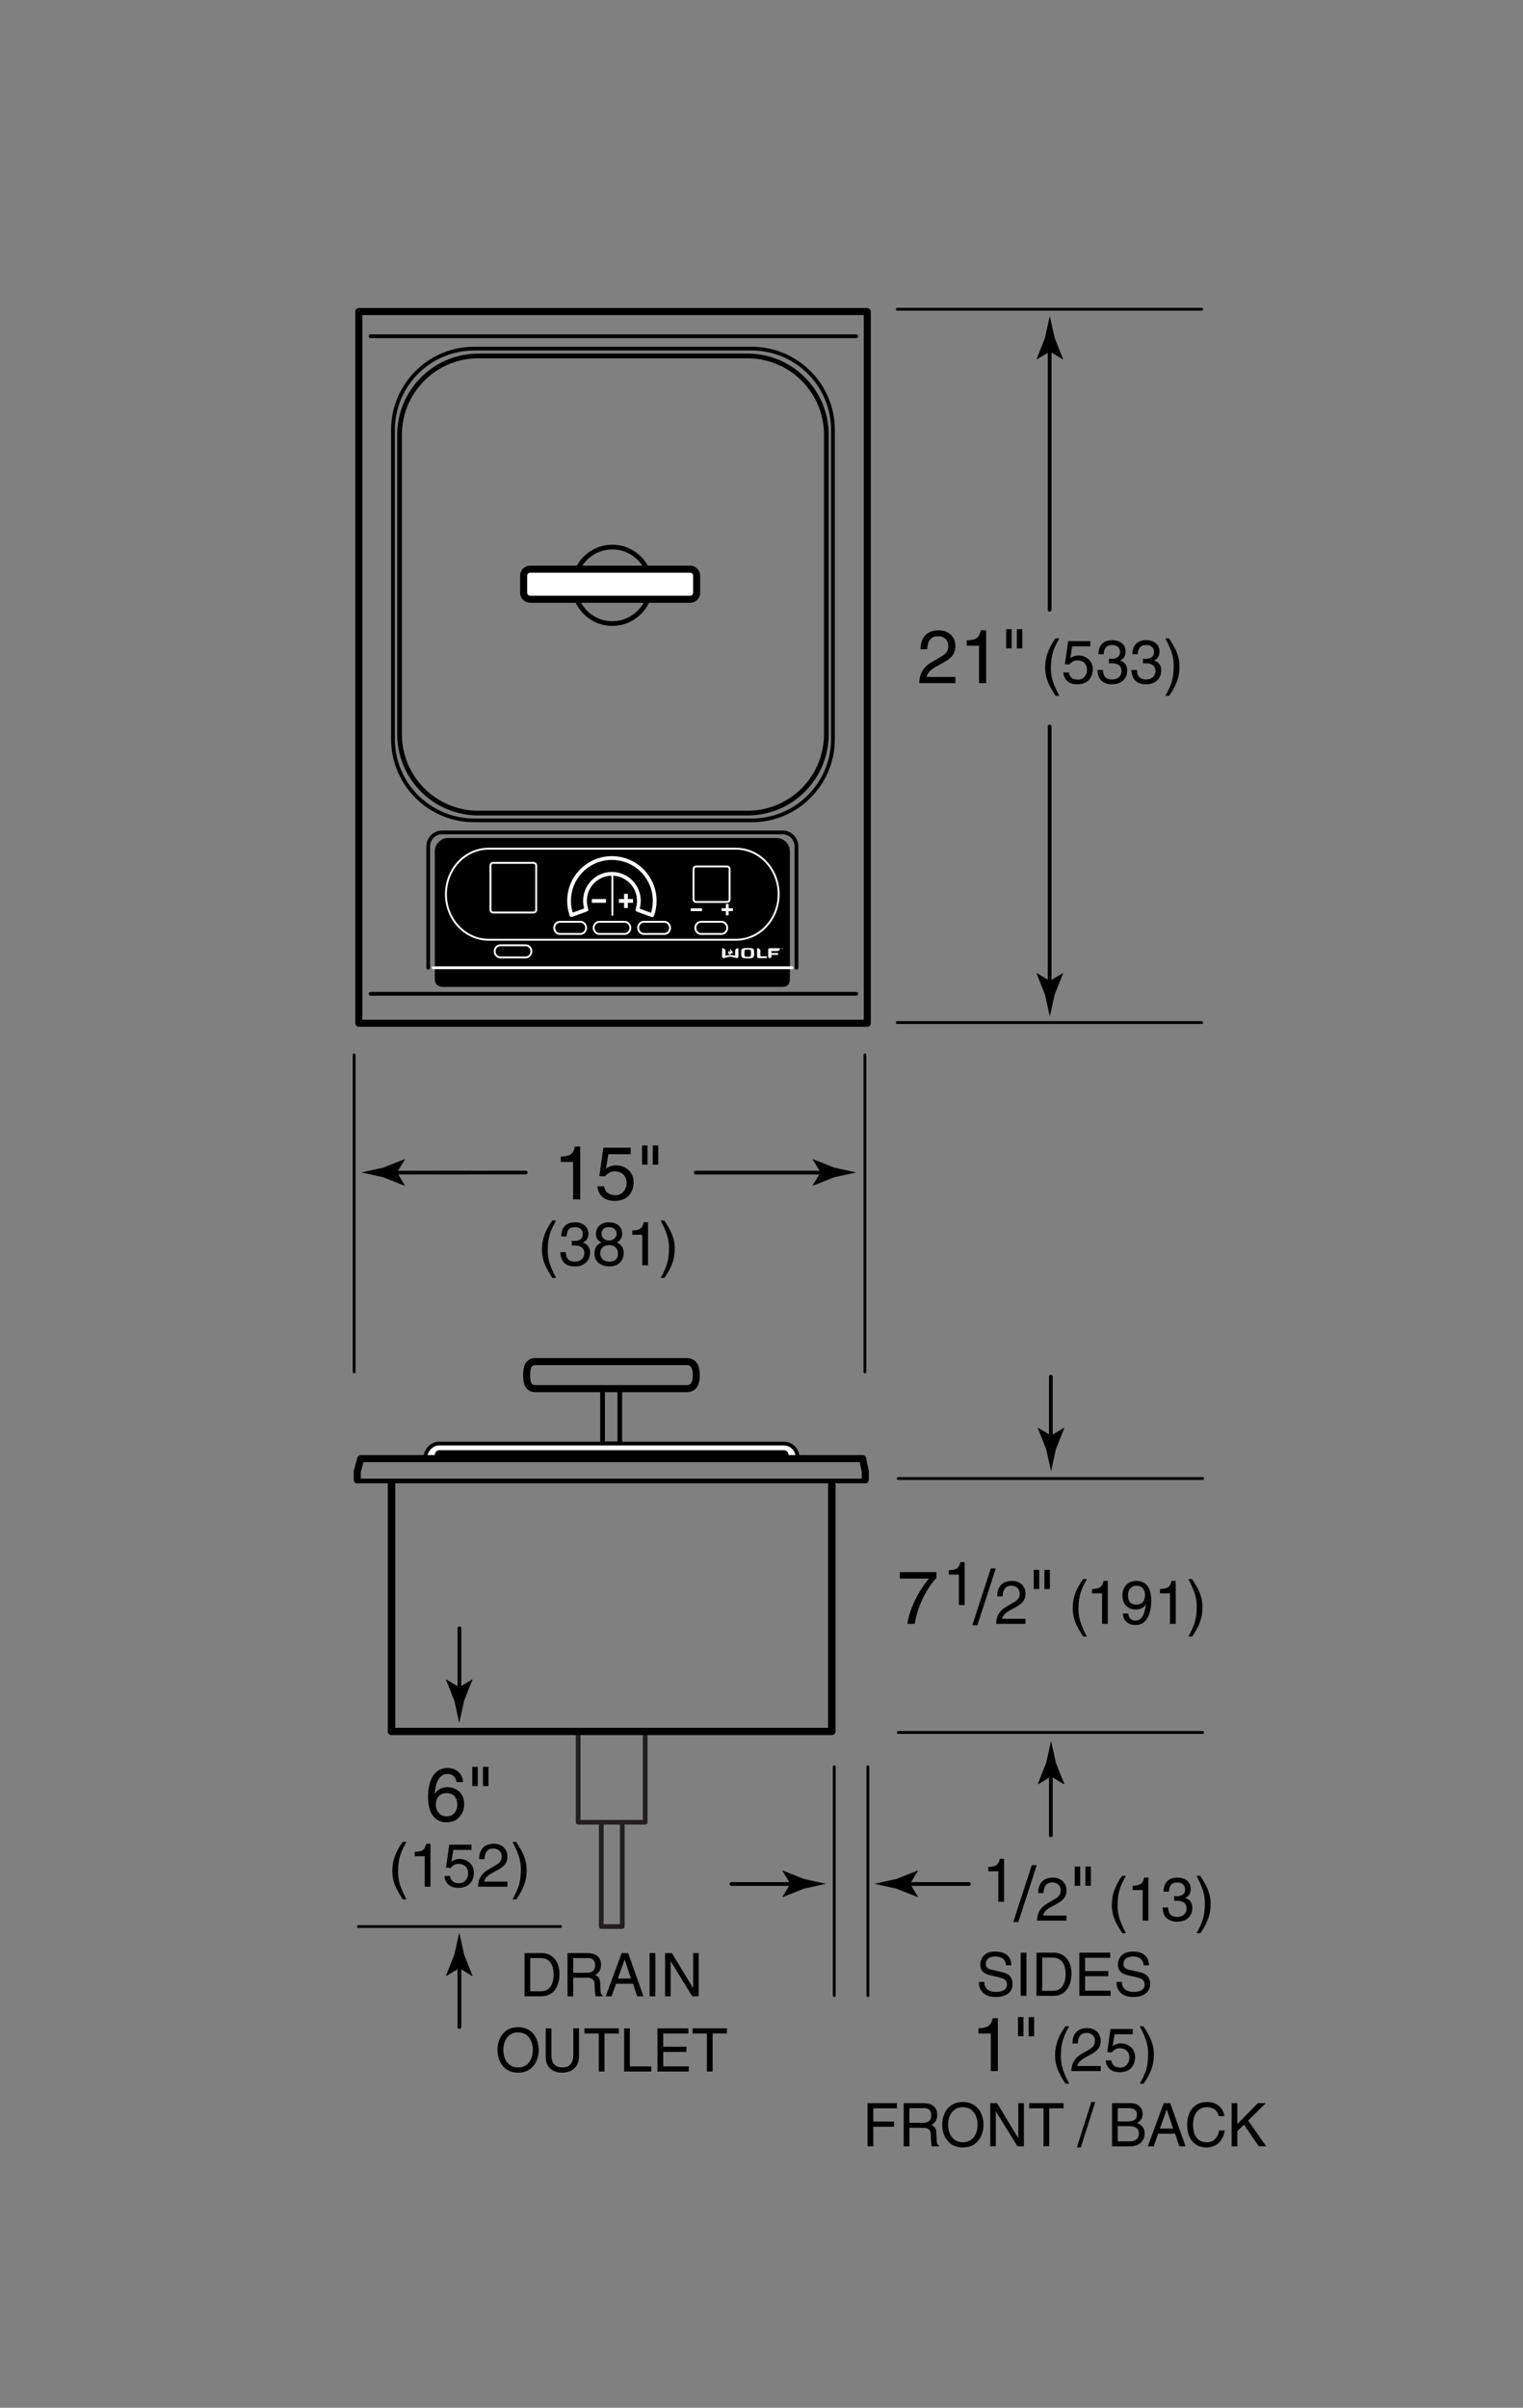 <svg xmlns="http://www.w3.org/2000/svg" width="162" height="256"><rect width="100%" height="100%" fill="#808080" stroke="none"/><path d="M106.801 202.202h-.611v-3.243h-1.066v-.455c.741-.053 1.047-.124 1.229-.871h.449v4.569zM108.319 204.354h-.536l1.967-6.045h.528l-1.959 6.045zM110.429 201.271c0-1.488 1.085-1.638 1.58-1.638.793 0 1.43.514 1.43 1.364 0 .819-.54 1.164-1.222 1.528l-.475.26c-.624.345-.761.702-.787.878h2.483v.539h-3.127c.033-.949.461-1.456 1.073-1.813l.604-.352c.487-.279.838-.468.838-1.065 0-.364-.234-.825-.903-.825-.865 0-.904.806-.923 1.124h-.571zM114.317 198.461h.583v2.039h-.583v-2.039zm1.135 0h.583v2.039h-.583v-2.039zM119.758 199.438c-.553 1.04-.884 1.664-.884 3.224 0 1.073.371 1.866.891 2.887h-.383c-.676-1.015-1.118-1.827-1.118-3.042 0-1.145.396-2.067 1.099-3.068h.395zM122.157 204.202h-.611v-3.243h-1.066v-.455c.741-.053 1.046-.124 1.229-.871h.449v4.569zM124.893 201.602c.098.007.202.014.299.014.442 0 .871-.176.871-.748 0-.272-.163-.721-.845-.721-.812 0-.865.662-.891.981h-.559c0-.67.273-1.495 1.476-1.495.884 0 1.411.507 1.411 1.202 0 .585-.338.864-.585.942v.014c.442.143.76.454.76 1.065 0 .748-.481 1.469-1.645 1.469-.338 0-.624-.084-.845-.201-.507-.267-.643-.793-.682-1.319h.591c.02.429.124 1.008.975 1.008.585 0 .995-.357.995-.885 0-.767-.676-.838-1.066-.838-.085 0-.176.006-.26.006v-.494zM127.278 205.548c.553-1.04.884-1.664.884-3.225 0-1.072-.371-1.865-.891-2.886h.384c.676 1.014 1.118 1.826 1.118 3.042 0 1.145-.396 2.067-1.099 3.068h-.396zM107.009 208.954c-.031-.71-.608-.934-1.116-.934-.383 0-1.029.109-1.029.806 0 .391.27.519.533.582l1.286.301c.583.141 1.022.498 1.022 1.228 0 1.087-.991 1.387-1.762 1.387-.834 0-1.16-.255-1.361-.44-.382-.352-.458-.735-.458-1.164h.57c0 .831.665 1.074 1.242 1.074.439 0 1.179-.115 1.179-.773 0-.479-.219-.633-.959-.812l-.922-.217c-.295-.07-.959-.281-.959-1.081 0-.716.458-1.419 1.549-1.419 1.574 0 1.731.959 1.756 1.464h-.571zM109.179 212.202h-.608v-4.591h.608v4.591zM110.251 207.611h1.825c1.172 0 1.894.908 1.894 2.231 0 1.029-.439 2.359-1.919 2.359h-1.8v-4.59zm.609 4.061h1.179c.79 0 1.304-.634 1.304-1.791 0-1.156-.521-1.738-1.348-1.738h-1.135v3.529zM118.135 212.202h-3.324v-4.591h3.28v.55h-2.671v1.407h2.465v.55h-2.465v1.534h2.715v.55zM121.647 208.954c-.032-.71-.608-.934-1.117-.934-.382 0-1.028.109-1.028.806 0 .391.27.519.533.582l1.286.301c.583.141 1.022.498 1.022 1.228 0 1.087-.991 1.387-1.762 1.387-.834 0-1.16-.255-1.361-.44-.382-.352-.458-.735-.458-1.164h.57c0 .831.665 1.074 1.242 1.074.439 0 1.179-.115 1.179-.773 0-.479-.22-.633-.959-.812l-.922-.217c-.295-.07-.959-.281-.959-1.081 0-.716.458-1.419 1.549-1.419 1.574 0 1.731.959 1.756 1.464h-.571zM106.145 220.202h-.752v-3.99h-1.311v-.56c.912-.063 1.287-.151 1.511-1.071h.552v5.621zM108.282 214.461h.583v2.039h-.583v-2.039zm1.135 0H110v2.039h-.583v-2.039zM113.724 215.438c-.553 1.04-.884 1.664-.884 3.224 0 1.073.371 1.866.891 2.887h-.384c-.676-1.015-1.118-1.827-1.118-3.042 0-1.145.396-2.067 1.098-3.068h.397zM114.074 217.271c0-1.488 1.085-1.638 1.58-1.638.793 0 1.43.514 1.43 1.364 0 .819-.54 1.164-1.222 1.528l-.475.26c-.624.345-.76.702-.787.878h2.483v.539h-3.126c.032-.949.461-1.456 1.072-1.813l.604-.352c.488-.279.838-.468.838-1.065 0-.364-.234-.825-.903-.825-.865 0-.903.806-.923 1.124h-.571zM118.358 217.544c.195-.149.475-.286.884-.286.741 0 1.501.52 1.501 1.462 0 .508-.227 1.605-1.657 1.605-.598 0-1.365-.24-1.476-1.261h.591c.059.533.455.768.969.768.591 0 .962-.475.962-1.047 0-.656-.448-1.014-1.014-1.014-.332 0-.63.155-.845.436l-.494-.026.345-2.45h2.366v.559h-1.937l-.195 1.254zM121.244 221.548c.553-1.04.884-1.664.884-3.225 0-1.072-.371-1.865-.891-2.886h.383c.676 1.014 1.118 1.826 1.118 3.042 0 1.145-.396 2.067-1.099 3.068h-.395zM92.889 228.202h-.608v-4.591h3.117v.55h-2.509v1.407h2.208v.55h-2.208v2.084zM96.734 228.202h-.608v-4.591h2.082c.74 0 1.48.263 1.48 1.234 0 .678-.339.927-.627 1.1.257.108.515.224.54.863l.038.831c.006.256.038.352.226.46v.103h-.746c-.088-.281-.106-.979-.106-1.15 0-.378-.075-.818-.803-.818h-1.474v1.968zm0-2.5h1.411c.445 0 .916-.115.916-.793 0-.709-.508-.767-.809-.767h-1.518v1.56zM102.417 228.323c-1.681 0-2.195-1.426-2.195-2.416 0-.991.514-2.417 2.195-2.417 1.681 0 2.195 1.426 2.195 2.417.001.99-.513 2.416-2.195 2.416zm0-4.283c-.978 0-1.567.786-1.567 1.867 0 1.08.589 1.866 1.567 1.866.979 0 1.568-.786 1.568-1.866 0-1.081-.589-1.867-1.568-1.867zM108.319 223.611h.59v4.591h-.684l-2.289-3.708h-.013v3.708h-.589v-4.591h.721l2.251 3.709h.012v-3.709zM109.474 223.611h3.656v.55h-1.524v4.041h-.608v-4.041h-1.524v-.55zM114.962 228.323h-.42l1.543-4.833h.414l-1.537 4.833zM118.286 223.611h1.982c.84 0 1.273.531 1.273 1.157 0 .301-.106.723-.602.959.295.122.815.333.815 1.119 0 .735-.533 1.355-1.53 1.355h-1.938v-4.59zm.608 1.945h1.098c.583 0 .941-.18.941-.742 0-.428-.257-.671-.935-.671h-1.104v1.413zm0 2.116h1.298c.633 0 .953-.326.953-.838 0-.646-.558-.773-1.054-.773h-1.198v1.611zM123.19 226.866l-.47 1.336h-.627l1.693-4.591h.69l1.63 4.591h-.665l-.445-1.336h-1.806zm1.587-.55l-.665-2.021h-.012l-.721 2.021h1.398zM129.639 224.992c-.169-.805-.828-.952-1.261-.952-.815 0-1.474.613-1.474 1.822 0 1.08.376 1.911 1.493 1.911.395 0 1.079-.191 1.286-1.259h.589c-.251 1.732-1.63 1.809-1.969 1.809-1.022 0-2.025-.678-2.025-2.442 0-1.412.79-2.391 2.101-2.391 1.16 0 1.762.735 1.85 1.502h-.59zM131.615 228.202h-.608v-4.591h.608v2.226l2.183-2.226h.84l-1.875 1.854 1.925 2.736h-.79l-1.574-2.302-.709.69v1.613z"/><line fill="none" stroke="#000" stroke-width=".3" stroke-linecap="round" stroke-linejoin="round" x1="92.319" y1="187.852" x2="92.319" y2="212.185"/><line fill="none" stroke="#000" stroke-width=".3" stroke-linecap="round" stroke-linejoin="round" x1="88.737" y1="187.852" x2="88.737" y2="212.185"/><g><path d="M96.805 200.293l.834 1.373-.047.031-2.238-.889c-.779-.172-1.561-.344-2.342-.516.781-.17 1.562-.342 2.342-.514l2.238-.891.047.025-.834 1.381z"/><line fill="none" stroke="#000" stroke-width=".4" stroke-linecap="round" stroke-linejoin="round" x1="103.066" y1="200.312" x2="96.312" y2="200.312"/></g><g><path d="M84.063 200.293l-.834 1.373.047.031 2.238-.889c.779-.172 1.561-.344 2.342-.516-.781-.17-1.562-.342-2.342-.514l-2.238-.891-.047.025.834 1.381z"/><line fill="none" stroke="#000" stroke-width=".4" stroke-linecap="round" stroke-linejoin="round" x1="77.803" y1="200.312" x2="84.555" y2="200.312"/></g><rect x="64.095" y="147.597" fill="none" stroke="#000" stroke-width=".5" stroke-linecap="round" stroke-linejoin="round" width="1.833" height="5.92"/><path fill="#FFF" stroke="#000" stroke-width=".4" stroke-linecap="round" stroke-linejoin="round" d="M45.215 155.042v.083c0-.83.651-1.639 1.456-1.639h36.718c.803 0 1.456.676 1.456 1.506"/><line fill="#FFF" stroke="#000" stroke-linecap="round" stroke-linejoin="round" x1="46.75" y1="154.688" x2="83.375" y2="154.688"/><g><path fill="none" stroke="#000" stroke-width=".4" stroke-linecap="round" stroke-linejoin="round" d="M88.599 78.584c0 4.771-3.867 8.641-8.64 8.641h-29.52c-4.771 0-8.639-3.869-8.639-8.641V45.707c0-4.772 3.867-8.641 8.639-8.641H79.96c4.772 0 8.64 3.868 8.64 8.641v32.877z"/><path fill="none" stroke="#000" stroke-width=".5" stroke-linecap="round" stroke-linejoin="round" d="M87.898 78.069c0 4.628-3.751 8.38-8.381 8.38H50.882c-4.627 0-8.379-3.752-8.379-8.38V46.228c0-4.629 3.752-8.38 8.379-8.38h28.635c4.63 0 8.381 3.751 8.381 8.38v31.841z"/><circle fill="none" stroke="#000" stroke-width=".5" cx="65.133" cy="62.232" r="4.065"/><path fill="#FFF" stroke="#000" stroke-width=".75" d="M73.407 60.516c.383 0 .693.31.693.691v1.817c0 .382-.311.691-.693.691H56.39c-.382 0-.69-.31-.69-.691v-1.817c0-.382.309-.691.69-.691h17.017z"/><rect x="38.167" y="33.125" fill="none" stroke="#000" stroke-width=".75" stroke-linecap="round" stroke-linejoin="round" width="54.084" height="75.667"/><line fill="none" stroke="#000" stroke-width=".4" stroke-linecap="round" stroke-linejoin="round" x1="39.417" y1="105.666" x2="91.083" y2="105.666"/><line fill="none" stroke="#000" stroke-width=".4" stroke-linecap="round" stroke-linejoin="round" x1="39.417" y1="35.75" x2="91.083" y2="35.75"/><path fill="none" stroke="#000" stroke-width=".4" stroke-linecap="round" stroke-linejoin="round" d="M45.548 102.894V90.012c0-.831.65-1.506 1.455-1.506h36.262c.803 0 1.455.675 1.455 1.506v12.881"/><path d="M84.019 104.083c0 .541-.227.848-.811.848H47.167c-.542 0-.917-.266-.917-.807V90.547c0-.797.625-1.446 1.397-1.446h34.974c.771 0 1.398.648 1.398 1.446v13.536z"/><line fill="none" stroke="#FFF" stroke-width=".3" stroke-linecap="round" stroke-linejoin="round" x1="46.082" y1="102.896" x2="84.232" y2="102.896"/><path fill="#FFF" d="M77.597 101.471c-.072-.014-.131-.092-.139-.164-.004-.039-.006-.078.031-.148.027-.049.07-.102.076-.092.009.012-.006.055.014.105.025.061.096.043.106.004.017-.057-.024-.111-.024-.164 0-.055.059-.135.07-.113.014.023-.011.117.096.191.092.066.121.139.105.217-.014.082-.061.127-.077.119-.009-.004.019-.055.001-.107-.016-.053-.059-.078-.062-.066-.002.01.033.107-.027.174-.029.03-.092.059-.17.044zM79.529 100.795c-.666 0-.688.062-.688.549 0 .488.021.553.688.553.668 0 .688-.064.688-.553 0-.487-.02-.549-.688-.549zm.297.889c-.051.037-.135.049-.297.049s-.245-.012-.295-.049c-.051-.037-.057-.152-.057-.34 0-.186.006-.301.057-.338.05-.037.133-.049.295-.049s.246.012.297.049.056.152.056.338c-.001.187-.006.302-.056.34zM80.908 101.676c-.014 0-.024-.01-.024-.025v-.492c0-.211-.113-.334-.312-.344-.01-.002-.024-.002-.031.004-.008.006-.013.014-.013.023v.861c0 .109.069.172.187.172h.781c.055 0 .1-.045.1-.1 0-.057-.045-.1-.1-.1h-.588z"/><path fill="#FFF" d="M77.677 101.719c.135 0 .655.141.672.143.059.018.111-.002.141-.027.029-.023.059-.068.059-.123v-.869c0-.01-.004-.018-.012-.023-.006-.006-.021-.006-.029-.004-.199.01-.313.133-.313.344v.434c0 .016-.013.029-.029.025-.093-.023-.348-.086-.487-.086-.138 0-.395.062-.486.086-.016.004-.029-.01-.029-.025v-.434c0-.211-.114-.334-.313-.344-.009-.002-.023-.002-.03.004s-.012.014-.012.023v.869c0 .055.031.1.061.123.029.025.082.045.139.027.014-.003.534-.143.668-.143zM81.711 100.984c0-.094.077-.17.171-.17h1.047c.008 0 .017.004.021.012.004.004.003.016.003.023-.008.17-.116.266-.298.268h-.578c-.012 0-.023.01-.023.023v.164c0 .014.012.023.023.023h.609c.055 0 .1.045.1.102 0 .055-.045.1-.1.1h-.609c-.012 0-.023.01-.023.023v.15c0 .096-.077.172-.172.172-.094 0-.171-.076-.171-.172v-.718zM83.097 100.83h-.025v-.012h.071v.012h-.025v.076h-.021v-.076zM83.167 100.818h.031l.018.062.021-.062h.03v.088h-.02v-.078l-.023.078h-.017l-.022-.078v.078h-.018v-.088z"/><path fill="none" stroke="#FFF" stroke-width=".4" stroke-linecap="round" stroke-linejoin="round" d="M69.376 97.312c.17-.479.263-.992.263-1.529 0-2.515-2.039-4.555-4.554-4.555-2.516 0-4.554 2.04-4.554 4.555 0 .529.09 1.035.255 1.508l1.6-.574c-.104-.295-.16-.613-.16-.943 0-1.584 1.284-2.867 2.866-2.867s2.866 1.283 2.866 2.867c0 .336-.059.658-.164.957l1.582.581z"/><path fill="none" stroke="#FFF" stroke-width=".2" stroke-linecap="round" stroke-linejoin="round" d="M67.048 98.652c0 .357-.271.646-.607.646h-2.688c-.335 0-.607-.289-.607-.646h0c0-.355.272-.645.607-.645h2.688c.336.001.607.29.607.645h0z"/><path fill="none" stroke="#FFF" stroke-width=".2" stroke-linecap="round" stroke-linejoin="round" d="M82.824 95.076c0 2.674-2.039 4.842-4.56 4.842H51.992c-2.516 0-4.557-2.168-4.557-4.842h0c0-2.674 2.041-4.842 4.557-4.842h26.272c2.521 0 4.56 2.168 4.56 4.842h0zM56.521 101.15c0 .355-.273.645-.608.645h-2.688c-.336 0-.607-.289-.607-.645h0c0-.357.271-.646.607-.646h2.688c.335 0 .608.289.608.646h0z"/><path fill="none" stroke="#FFF" stroke-width=".2" stroke-linecap="round" stroke-linejoin="round" d="M71.273 98.652c0 .357-.272.646-.608.646h-2.176c-.336 0-.608-.289-.608-.646h0c0-.355.272-.645.608-.645h2.176c.335.001.608.29.608.645h0zM77.352 98.652c0 .357-.272.646-.608.646h-2.176c-.335 0-.607-.289-.607-.646h0c0-.355.272-.645.607-.645h2.176c.336.001.608.29.608.645h0zM62.344 98.652c0 .357-.272.646-.607.646H59.56c-.336 0-.607-.289-.607-.646h0c0-.355.271-.645.607-.645h2.177c.335.001.607.29.607.645h0zM57.033 96.746c0 .15-.124.275-.276.275h-4.312c-.152 0-.276-.125-.276-.275v-4.73c0-.151.124-.275.276-.275h4.312c.152 0 .276.124.276.275v4.73zM77.609 95.625c0 .152-.124.275-.277.275h-3.287c-.152 0-.275-.123-.275-.275V92.4c0-.151.123-.275.275-.275h3.287c.153 0 .277.124.277.275v3.225z"/><line fill="none" stroke="#FFF" stroke-width=".4" x1="62.953" y1="95.789" x2="64.457" y2="95.789"/><g fill="none" stroke="#FFF" stroke-width=".4"><line x1="65.833" y1="95.789" x2="67.336" y2="95.789"/><line x1="66.584" y1="95.037" x2="66.584" y2="96.541"/></g><line fill="none" stroke="#FFF" stroke-width=".3" x1="73.468" y1="96.725" x2="74.671" y2="96.725"/><g fill="none" stroke="#FFF" stroke-width=".3"><line x1="76.757" y1="96.717" x2="77.96" y2="96.717"/><line x1="77.359" y1="96.115" x2="77.359" y2="97.318"/></g><line fill="none" stroke="#FFF" stroke-width=".2" stroke-linecap="round" stroke-linejoin="round" x1="65.136" y1="93.004" x2="65.136" y2="97.277"/></g><path fill="none" stroke="#000" stroke-width=".75" d="M74.063 146.205c0 .796-.228 1.44-1.023 1.44H56.961c-.795 0-.94-.645-.94-1.44v.006c0-.796.145-1.44.94-1.44H73.04c.795 0 1.023.645 1.023 1.44v-.006z"/><line fill="none" stroke="#000" stroke-width=".5" stroke-linecap="round" stroke-linejoin="round" x1="92.041" y1="157.458" x2="38" y2="157.458"/><polyline fill="none" stroke="#000" stroke-width=".75" stroke-linecap="round" stroke-linejoin="round" points="41.625,157.744 41.625,184.089 88.458,184.089 88.458,157.866"/><polyline fill="none" stroke="#000" stroke-width=".75" stroke-linecap="round" stroke-linejoin="round" points="38,157.333 38,156.458 38.375,155.083 91.75,155.083 92.041,156.458 92.041,157.333"/><polyline fill="none" stroke="#231F20" stroke-width=".5" stroke-linecap="round" stroke-linejoin="round" stroke-miterlimit="500" points="63.957,194.008 63.957,204.833 66.191,204.833 66.191,194.008"/><polyline fill="none" stroke="#231F20" stroke-width=".5" stroke-linecap="round" stroke-linejoin="round" stroke-miterlimit="500" points="68.625,184.333 68.625,193.75 61.5,193.75 61.5,184.333"/><polyline fill="none" stroke="#000" stroke-width=".75" stroke-linecap="round" stroke-linejoin="round" points="41.667,157.744 41.667,184.09 88.501,184.09 88.501,157.867"/><g><path d="M95.719 167.153h3.886v.615c-.56.584-1.903 2.375-2.311 4.886h-.775c.192-1.543 1.215-3.558 2.295-4.813h-3.095v-.688zM102.605 170.654h-.611v-3.243h-1.066v-.455c.741-.053 1.046-.124 1.229-.871h.448v4.569zM103.96 172.807h-.536l1.967-6.045h.528l-1.959 6.045zM106.071 169.723c0-1.488 1.085-1.638 1.58-1.638.793 0 1.43.513 1.43 1.364 0 .819-.54 1.164-1.222 1.528l-.475.26c-.624.345-.761.702-.787.878h2.483v.539h-3.126c.033-.949.461-1.456 1.073-1.813l.604-.352c.487-.279.838-.468.838-1.065 0-.364-.234-.826-.904-.826-.864 0-.903.807-.923 1.125h-.571zM109.958 166.913h.583v2.039h-.583v-2.039zm1.136 0h.583v2.039h-.583v-2.039zM115.6 167.89c-.553 1.04-.884 1.664-.884 3.224 0 1.073.37 1.866.89 2.887h-.383c-.676-1.015-1.118-1.827-1.118-3.042 0-1.145.396-2.067 1.099-3.068h.396zM117.835 172.654h-.611v-3.243h-1.066v-.455c.741-.053 1.046-.124 1.229-.871h.448v4.569zM119.389 169.651c0-.832.507-1.566 1.469-1.566 1.456 0 1.599 1.378 1.599 2.119 0 .487-.084 2.573-1.657 2.573-1.073 0-1.359-.779-1.359-1.222h.572c.032.462.305.748.773.748.624 0 .956-.527 1.099-1.71l-.013-.013c-.169.351-.624.546-1.046.546-.846.001-1.437-.564-1.437-1.475zm2.399-.078c0-.521-.267-.976-.923-.976-.533 0-.884.416-.884 1.027 0 .878.546.988.93.988.298.001.877-.135.877-1.039zM125.063 172.654h-.611v-3.243h-1.066v-.455c.741-.053 1.046-.124 1.229-.871h.448v4.569zM126.409 174c.552-1.04.884-1.664.884-3.225 0-1.072-.371-1.865-.891-2.886h.384c.676 1.014 1.118 1.826 1.118 3.042 0 1.145-.397 2.067-1.099 3.068h-.396z"/><line fill="none" stroke="#000" stroke-width=".3" stroke-linecap="round" stroke-linejoin="round" x1="95.55" y1="184.201" x2="127.928" y2="184.201"/><line fill="none" stroke="#000" stroke-width=".3" stroke-linecap="round" stroke-linejoin="round" x1="95.55" y1="157.201" x2="127.928" y2="157.201"/><g><path d="M111.798 188.879l-1.373.834-.031-.047.889-2.238c.172-.779.344-1.561.516-2.342.17.781.342 1.562.514 2.342l.891 2.238-.025.047-1.381-.834z"/><line fill="none" stroke="#000" stroke-width=".4" stroke-linecap="round" stroke-linejoin="round" x1="111.778" y1="195.139" x2="111.778" y2="188.387"/><g><path d="M111.798 152.637l-1.373-.834-.031.047.889 2.238c.172.779.344 1.561.516 2.342.17-.781.342-1.562.514-2.342l.891-2.238-.025-.047-1.381.834z"/><line fill="none" stroke="#000" stroke-width=".4" stroke-linecap="round" stroke-linejoin="round" x1="111.778" y1="146.375" x2="111.778" y2="153.129"/></g></g></g><g><line fill="none" stroke="#000" stroke-width=".3" stroke-linecap="round" stroke-linejoin="round" x1="38.126" y1="204.834" x2="59.626" y2="204.834"/><path d="M48.85 209.26l1.373.834.031-.047-.889-2.238c-.172-.779-.344-1.561-.516-2.342-.17.781-.342 1.562-.514 2.342l-.891 2.238.025.047 1.381-.834z"/><line fill="none" stroke="#000" stroke-width=".4" stroke-linecap="round" stroke-linejoin="round" x1="48.869" y1="215.52" x2="48.869" y2="208.768"/><path d="M48.85 179.393l1.373-.834.031.047-.889 2.238c-.172.779-.344 1.561-.516 2.342-.17-.781-.342-1.562-.514-2.342l-.891-2.238.025-.047 1.381.834z"/><line fill="none" stroke="#000" stroke-width=".4" stroke-linecap="round" stroke-linejoin="round" x1="48.869" y1="173.131" x2="48.869" y2="179.885"/><g><path d="M48.564 189.474c-.088-.495-.36-.863-.968-.863-1.104 0-1.335 1.487-1.335 2.079l.016.016c.176-.304.568-.688 1.335-.688.688 0 1.759.439 1.759 1.783 0 .575-.152.991-.536 1.407-.296.327-.631.544-1.423.544-.432 0-1.048-.192-1.447-.816-.336-.527-.432-1.215-.432-1.95 0-1.231.4-3.007 2.079-3.007.647 0 1.567.352 1.639 1.495h-.687zm-1.023 3.646c.671 0 1.103-.528 1.103-1.287 0-.496-.264-1.184-1.135-1.184-.775 0-1.151.56-1.151 1.224-.001.6.359 1.247 1.183 1.247zM50.238 187.858h.583v2.039h-.583v-2.039zm1.135 0h.584v2.039h-.584v-2.039zM43.226 195.835c-.552 1.04-.884 1.664-.884 3.224 0 1.073.37 1.866.89 2.887h-.383c-.676-1.015-1.118-1.827-1.118-3.042 0-1.145.396-2.067 1.099-3.068h.396zM45.787 200.6h-.611v-3.243H44.11v-.455c.741-.053 1.047-.124 1.229-.871h.449v4.569zM48.022 197.941c.195-.15.475-.286.884-.286.741 0 1.501.52 1.501 1.462 0 .508-.228 1.605-1.658 1.605-.598 0-1.365-.24-1.476-1.261h.592c.059.533.455.768.968.768.592 0 .962-.475.962-1.047 0-.656-.449-1.014-1.014-1.014-.332 0-.631.155-.845.436l-.494-.026.345-2.451h2.366v.56h-1.937l-.194 1.254zM50.967 197.668c0-1.488 1.086-1.638 1.58-1.638.793 0 1.43.513 1.43 1.364 0 .819-.54 1.164-1.222 1.528l-.474.26c-.624.345-.761.702-.787.878h2.483v.539H50.85c.032-.949.461-1.456 1.072-1.813l.604-.352c.488-.279.839-.468.839-1.065 0-.364-.234-.826-.904-.826-.864 0-.903.807-.923 1.125h-.571zM54.522 201.945c.553-1.04.884-1.664.884-3.225 0-1.072-.371-1.865-.891-2.886h.383c.676 1.014 1.118 1.826 1.118 3.042 0 1.145-.396 2.067-1.099 3.068h-.395z"/></g><g><path d="M55.794 207.659h1.825c1.173 0 1.894.908 1.894 2.231 0 1.029-.439 2.359-1.919 2.359h-1.8v-4.59zm.608 4.061h1.179c.79 0 1.304-.634 1.304-1.791s-.521-1.738-1.348-1.738h-1.135v3.529zM60.975 212.25h-.608v-4.591h2.082c.74 0 1.48.263 1.48 1.234 0 .678-.338.927-.627 1.1.257.108.514.224.54.863l.038.831c.006.256.038.352.226.46v.103h-.746c-.088-.281-.107-.979-.107-1.15 0-.378-.075-.818-.803-.818h-1.474v1.968zm0-2.5h1.411c.445 0 .916-.115.916-.793 0-.709-.508-.767-.809-.767h-1.518v1.56zM65.528 210.914l-.47 1.336h-.627l1.693-4.591h.69l1.631 4.591h-.665l-.445-1.336h-1.807zm1.587-.55l-.665-2.021h-.012l-.721 2.021h1.398zM69.705 212.25h-.608v-4.591h.608v4.591zM73.731 207.659h.589v4.591h-.684l-2.289-3.708h-.012v3.708h-.59v-4.591h.721l2.251 3.709h.013v-3.709zM55.11 220.371c-1.681 0-2.195-1.426-2.195-2.416 0-.991.515-2.417 2.195-2.417s2.195 1.426 2.195 2.417c0 .99-.514 2.416-2.195 2.416zm0-4.283c-.979 0-1.568.786-1.568 1.867 0 1.08.589 1.866 1.568 1.866.978 0 1.568-.786 1.568-1.866 0-1.081-.59-1.867-1.568-1.867zM61.589 215.659v2.979c0 .94-.577 1.732-1.812 1.732-1.21 0-1.73-.792-1.73-1.649v-3.062h.608v2.891c0 .997.596 1.271 1.142 1.271.558 0 1.185-.262 1.185-1.259v-2.903h.607zM62.167 215.659h3.656v.55h-1.524v4.041h-.609v-4.041h-1.524v-.55zM66.996 219.7h2.283v.55h-2.891v-4.591h.608v4.041zM73.261 220.25h-3.324v-4.591h3.28v.55h-2.672v1.407h2.465v.55h-2.465v1.534h2.716v.55zM73.669 215.659h3.656v.55h-1.524v4.041h-.608v-4.041h-1.524v-.55z"/></g></g><g><path d="M111.667 104.297l-1.373-.832-.031.047.889 2.236c.172.78.344 1.56.516 2.341.17-.781.342-1.561.514-2.341l.891-2.236-.025-.047-1.381.832z"/><line fill="none" stroke="#000" stroke-width=".4" stroke-linecap="round" stroke-linejoin="round" x1="111.647" y1="77.25" x2="111.647" y2="104.789"/><path d="M111.667 37.378l-1.373.833-.031-.047.889-2.237c.172-.78.344-1.561.516-2.342.17.781.342 1.562.514 2.342l.891 2.237-.025.047-1.381-.833z"/><line fill="none" stroke="#000" stroke-width=".4" stroke-linecap="round" stroke-linejoin="round" x1="111.647" y1="64.833" x2="111.647" y2="36.886"/><g><path d="M97.922 69.031c0-1.831 1.335-2.015 1.943-2.015.976 0 1.759.632 1.759 1.679 0 1.007-.664 1.431-1.503 1.879l-.584.32c-.768.424-.935.864-.967 1.08h3.054v.664h-3.846c.04-1.167.568-1.791 1.319-2.231l.744-.432c.6-.344 1.031-.576 1.031-1.311 0-.448-.288-1.016-1.111-1.016-1.063 0-1.111.991-1.135 1.383h-.704zM104.889 72.637h-.751v-3.99h-1.311v-.56c.911-.064 1.287-.152 1.511-1.072h.552v5.622zM107.026 66.896h.584v2.039h-.584v-2.039zm1.136 0h.583v2.039h-.583v-2.039zM112.667 67.872c-.553 1.04-.884 1.664-.884 3.224 0 1.073.371 1.866.891 2.886h-.383c-.676-1.014-1.118-1.827-1.118-3.042 0-1.144.396-2.067 1.099-3.068h.395zM113.851 69.978c.195-.149.474-.286.884-.286.741 0 1.501.52 1.501 1.463 0 .507-.228 1.605-1.657 1.605-.598 0-1.365-.241-1.476-1.261h.591c.059.533.455.767.969.767.591 0 .962-.475.962-1.046 0-.657-.449-1.014-1.014-1.014-.332 0-.63.156-.845.436l-.494-.026.344-2.451h2.366v.559h-1.937l-.194 1.254zM117.965 70.037c.098.006.202.013.299.013.442 0 .871-.176.871-.748 0-.273-.162-.722-.845-.722-.812 0-.865.663-.891.981h-.559c0-.669.273-1.495 1.476-1.495.884 0 1.411.507 1.411 1.203 0 .585-.338.865-.585.942v.013c.442.143.76.455.76 1.066 0 .748-.481 1.469-1.645 1.469-.338 0-.624-.084-.845-.202-.507-.267-.644-.793-.683-1.319h.591c.02.429.124 1.007.975 1.007.585 0 .995-.357.995-.884 0-.767-.676-.839-1.066-.839-.084 0-.176.007-.26.007v-.492zM121.579 70.037c.097.006.201.013.299.013.442 0 .871-.176.871-.748 0-.273-.163-.722-.845-.722-.812 0-.864.663-.891.981h-.559c0-.669.273-1.495 1.476-1.495.884 0 1.411.507 1.411 1.203 0 .585-.338.865-.585.942v.013c.442.143.761.455.761 1.066 0 .748-.481 1.469-1.645 1.469-.338 0-.624-.084-.845-.202-.507-.267-.644-.793-.683-1.319h.592c.02.429.124 1.007.975 1.007.585 0 .995-.357.995-.884 0-.767-.676-.839-1.066-.839-.084 0-.175.007-.26.007v-.492zM123.964 73.982c.553-1.04.884-1.664.884-3.224 0-1.073-.37-1.866-.89-2.886h.383c.676 1.014 1.118 1.827 1.118 3.042 0 1.144-.396 2.067-1.099 3.068h-.396z"/></g><line fill="none" stroke="#000" stroke-width=".3" stroke-linecap="round" stroke-linejoin="round" x1="95.442" y1="108.722" x2="127.819" y2="108.722"/><line fill="none" stroke="#000" stroke-width=".3" stroke-linecap="round" stroke-linejoin="round" x1="95.442" y1="32.879" x2="127.819" y2="32.879"/><g><path d="M61.712 127.529h-.752v-3.99h-1.312v-.56c.912-.063 1.288-.151 1.511-1.071h.552v5.621zM64.465 124.259c.24-.184.583-.352 1.087-.352.912 0 1.847.64 1.847 1.799 0 .624-.28 1.976-2.039 1.976-.735 0-1.679-.296-1.815-1.552h.728c.072.656.56.943 1.191.943.728 0 1.183-.583 1.183-1.287 0-.808-.551-1.247-1.247-1.247-.408 0-.775.191-1.04.535l-.607-.031.424-3.015h2.91v.688h-2.383l-.239 1.543zM68.297 121.788h.583v2.039h-.583v-2.039zm1.136 0h.583v2.039h-.583v-2.039zM59.143 129.765c-.553 1.04-.884 1.664-.884 3.224 0 1.073.371 1.866.891 2.887h-.384c-.676-1.015-1.118-1.827-1.118-3.042 0-1.145.396-2.067 1.098-3.068h.397zM60.826 131.93c.098.006.202.013.299.013.442 0 .871-.176.871-.748 0-.272-.162-.722-.845-.722-.812 0-.865.663-.891.982h-.559c0-.67.273-1.495 1.476-1.495.884 0 1.411.507 1.411 1.202 0 .585-.338.864-.585.942v.014c.442.143.76.454.76 1.065 0 .748-.481 1.469-1.645 1.469-.338 0-.624-.084-.845-.201-.507-.267-.644-.793-.683-1.319h.591c.02.429.124 1.008.975 1.008.585 0 .995-.357.995-.885 0-.767-.676-.838-1.066-.838-.084 0-.176.006-.26.006v-.493zM65.597 132.099c.618.26.748.767.748 1.111 0 .734-.468 1.442-1.547 1.442-.253 0-.734-.064-1.099-.351-.468-.37-.468-.864-.468-1.086 0-.559.292-.916.773-1.111-.39-.149-.618-.461-.618-.891 0-.475.292-1.254 1.385-1.254 1.014 0 1.41.644 1.41 1.176.001.658-.383.859-.584.964zm-1.755 1.13c0 .364.182.91.975.91.416 0 .917-.149.917-.865 0-.617-.429-.891-.949-.891-.644.001-.943.424-.943.846zm1.748-2.074c0-.279-.182-.683-.852-.683-.611 0-.761.423-.761.716 0 .436.384.702.8.702.495.001.813-.319.813-.735zM68.931 134.529h-.611v-3.243h-1.066v-.455c.741-.053 1.046-.124 1.229-.871h.448v4.569zM70.277 135.875c.552-1.04.884-1.664.884-3.225 0-1.072-.371-1.865-.891-2.886h.384c.676 1.014 1.118 1.826 1.118 3.042 0 1.145-.396 2.067-1.099 3.068h-.396z"/><line fill="none" stroke="#000" stroke-width=".3" stroke-linecap="round" stroke-linejoin="round" x1="92" y1="112.16" x2="92" y2="145.865"/><line fill="none" stroke="#000" stroke-width=".3" stroke-linecap="round" stroke-linejoin="round" x1="37.667" y1="112.16" x2="37.667" y2="145.865"/><g><path d="M42.229 124.658l.834 1.373-.047.031-2.238-.889c-.779-.172-1.561-.344-2.342-.516.781-.17 1.562-.342 2.342-.514l2.238-.891.047.025-.834 1.381z"/><line fill="none" stroke="#000" stroke-width=".4" stroke-linecap="round" stroke-linejoin="round" x1="55.917" y1="124.667" x2="41.737" y2="124.678"/></g><g><path d="M87.278 124.658l-.834 1.373.047.031 2.238-.889c.779-.172 1.561-.344 2.342-.516-.781-.17-1.562-.342-2.342-.514l-2.238-.891-.047.025.834 1.381z"/><line fill="none" stroke="#000" stroke-width=".4" stroke-linecap="round" stroke-linejoin="round" x1="74" y1="124.678" x2="87.77" y2="124.678"/></g></g></g></svg>